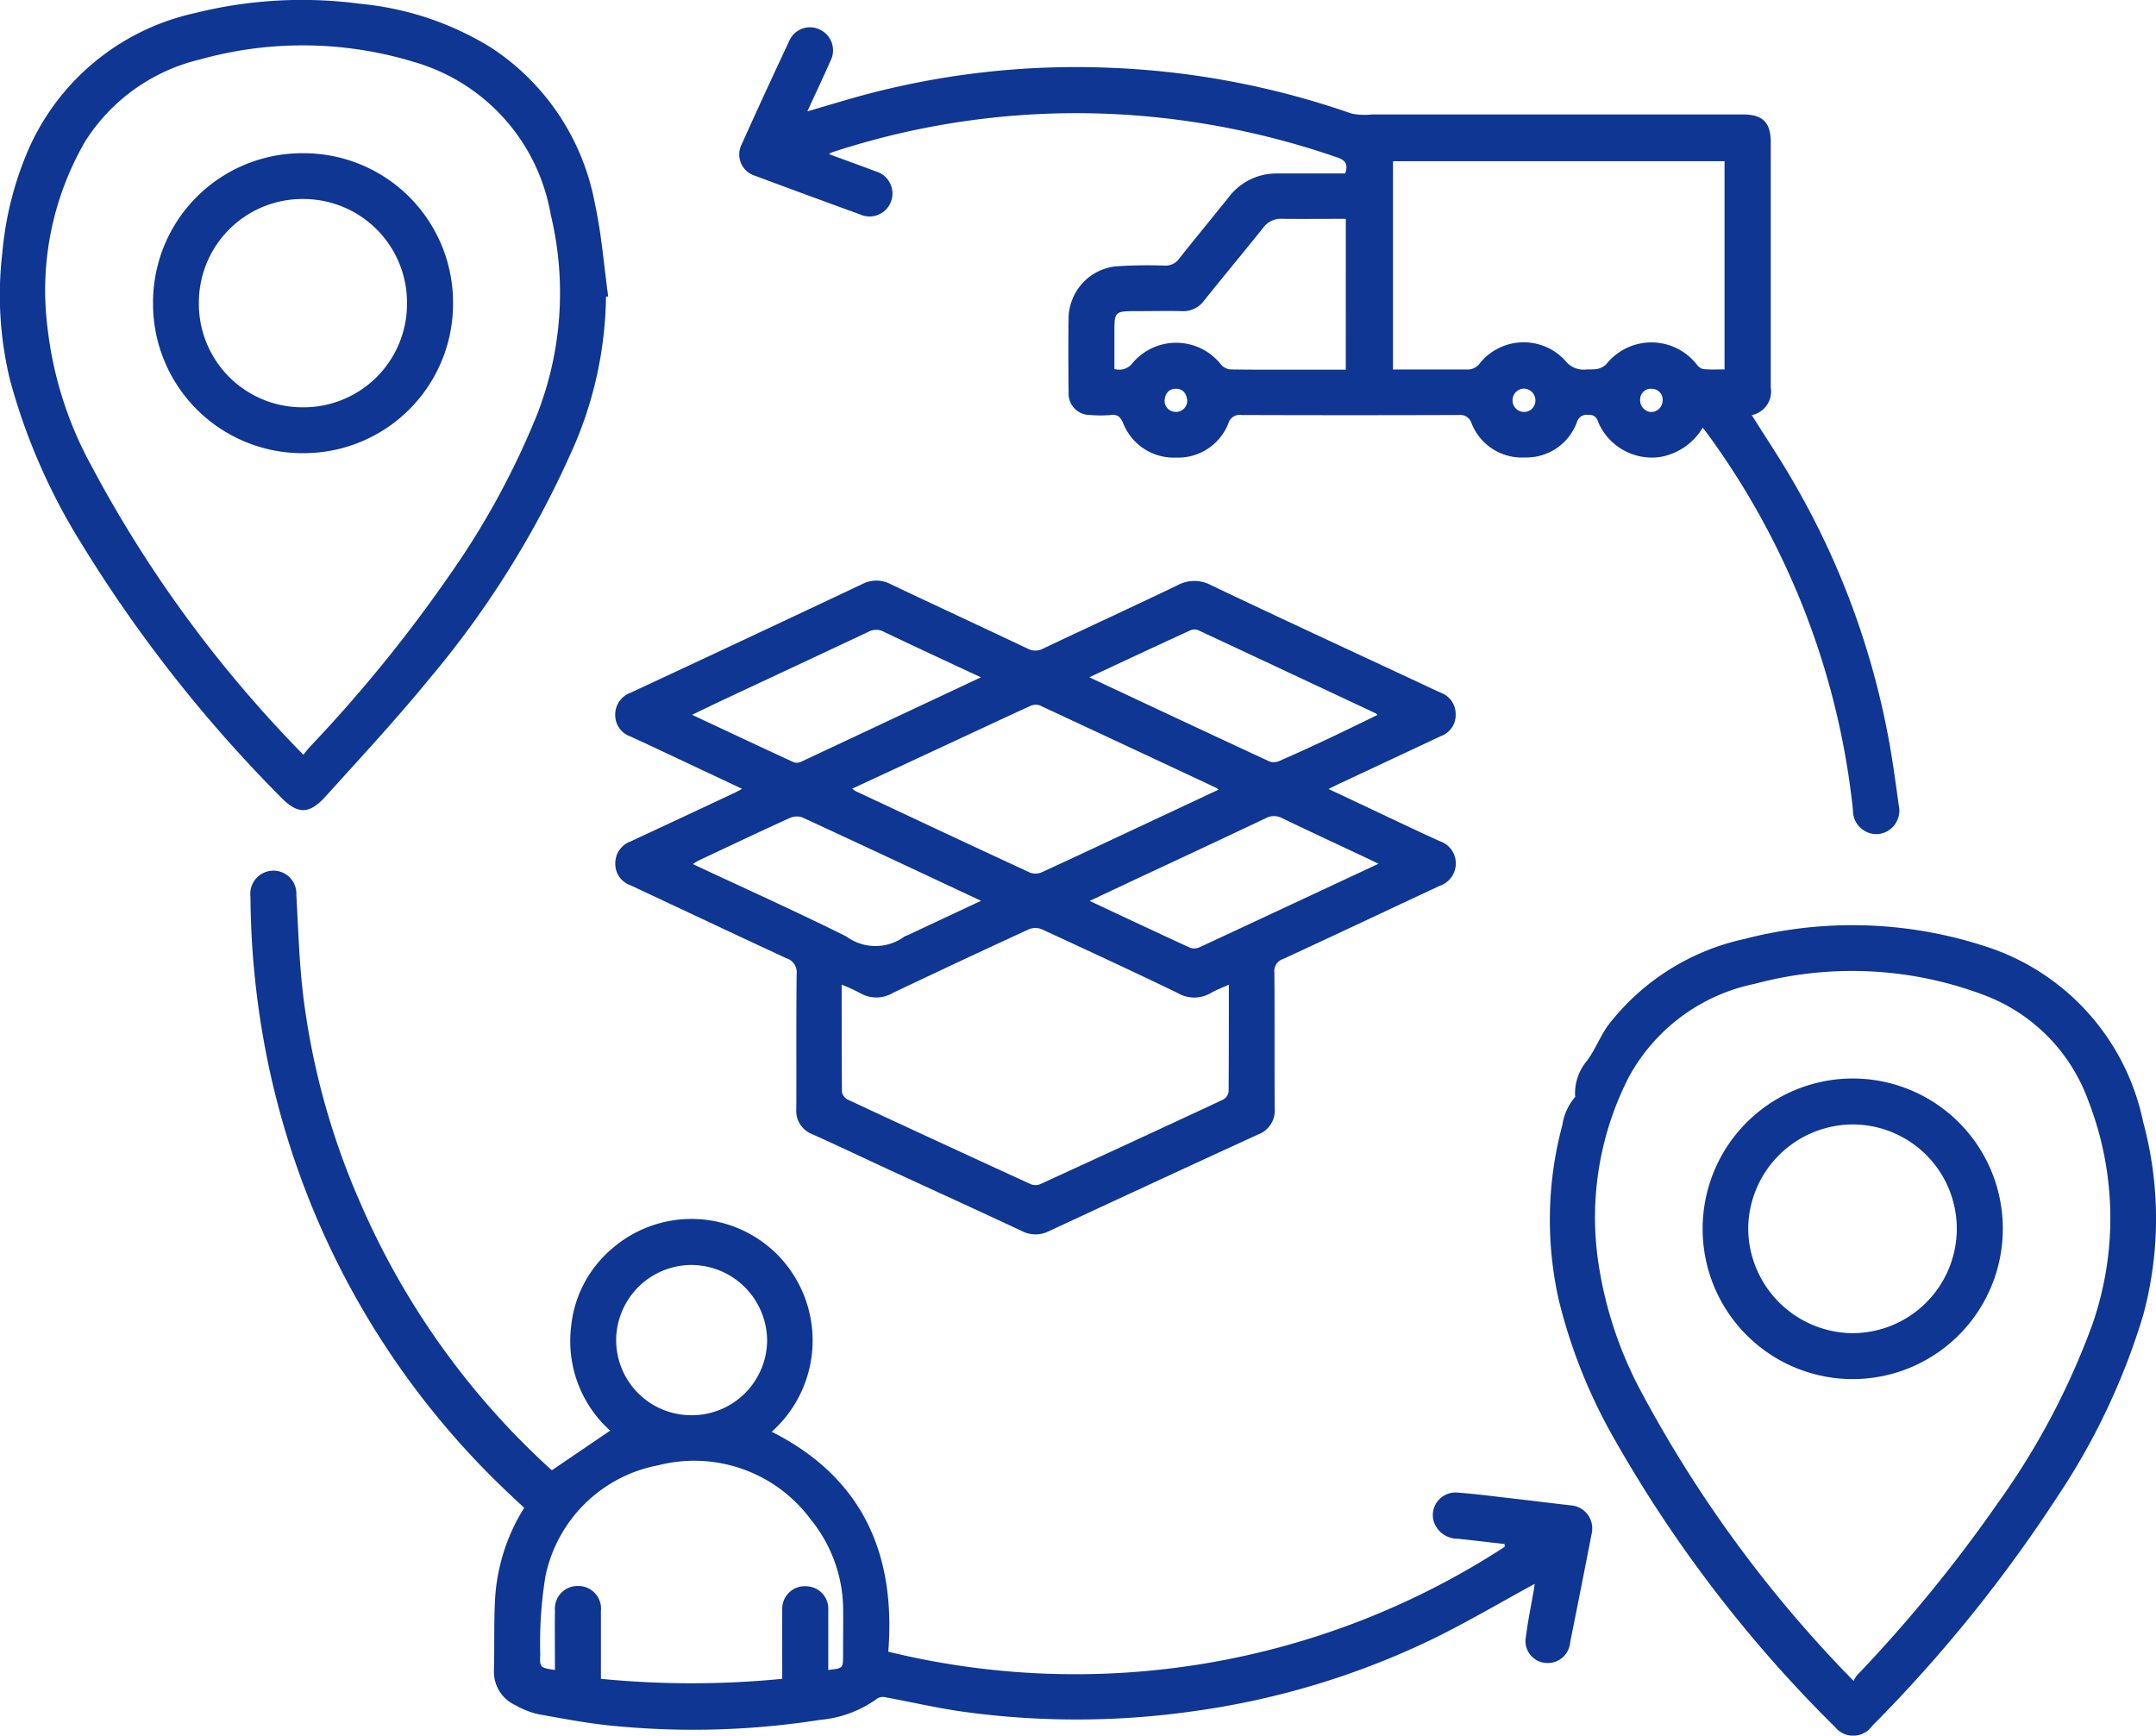 <svg xmlns="http://www.w3.org/2000/svg" width="69.285" height="55.776" viewBox="0 0 69.285 55.776">
  <g id="Fully_Fledged_Customizable_Dynamic_System" data-name="Fully Fledged Customizable Dynamic System" transform="translate(-342.793 1078.953)">
    <g id="Group_1556" data-name="Group 1556" transform="translate(342.793 -1078.953)">
      <path id="Path_1060" data-name="Path 1060" d="M679.46-758.37l-2.091-.984c-.5-.235-1-.471-1.5-.7a.722.722,0,0,1-.488-.678.747.747,0,0,1,.5-.73q3.722-1.733,7.435-3.487a.976.976,0,0,1,.9-.007c1.472.7,2.952,1.383,4.425,2.083a.523.523,0,0,0,.5-.01c1.438-.68,2.883-1.345,4.317-2.034a1.128,1.128,0,0,1,1.067,0c2.2,1.048,4.419,2.073,6.631,3.106.251.117.5.237.752.35a.725.725,0,0,1,.481.683.72.72,0,0,1-.477.714l-3.3,1.546c-.089.042-.175.087-.307.152l1.907.9c.555.261,1.107.525,1.666.777a.752.752,0,0,1,.516.721.76.76,0,0,1-.525.717c-1.674.782-3.344,1.573-5.022,2.347a.409.409,0,0,0-.284.441c.013,1.456,0,2.912.011,4.368a.818.818,0,0,1-.533.831q-3.366,1.545-6.724,3.109a.954.954,0,0,1-.875-.008c-1.4-.657-2.815-1.3-4.223-1.95-.834-.385-1.663-.78-2.5-1.157a.8.8,0,0,1-.519-.811c.007-1.446-.006-2.892.011-4.337a.472.472,0,0,0-.326-.507c-1.677-.776-3.346-1.568-5.021-2.349a.728.728,0,0,1-.481-.71.745.745,0,0,1,.5-.7q1.693-.788,3.383-1.583C679.315-758.292,679.365-758.32,679.46-758.37Zm15.636,6.294c-.221.1-.406.17-.574.267a1.049,1.049,0,0,1-1.065,0c-1.451-.7-2.91-1.377-4.373-2.051a.544.544,0,0,0-.405,0q-2.194,1.009-4.374,2.047a1.04,1.04,0,0,1-1.065,0,5.849,5.849,0,0,0-.582-.265c0,1.186,0,2.323.009,3.459a.361.361,0,0,0,.2.242q2.926,1.364,5.861,2.708a.405.405,0,0,0,.3.007q2.949-1.35,5.889-2.722a.354.354,0,0,0,.176-.255C695.1-749.76,695.1-750.888,695.1-752.076Zm-12.1-6.3a1.04,1.04,0,0,0,.112.08c1.869.876,3.736,1.754,5.609,2.62a.514.514,0,0,0,.38-.018c1.158-.531,2.309-1.075,3.463-1.615l2.205-1.034c-.032-.031-.043-.047-.057-.053q-2.842-1.333-5.687-2.658a.406.406,0,0,0-.3.02c-.827.376-1.649.763-2.473,1.146Zm7.626-3.577c1.968.922,3.879,1.82,5.794,2.707a.451.451,0,0,0,.324-.028c.516-.225,1.028-.46,1.537-.7.531-.25,1.058-.509,1.6-.772a.42.42,0,0,0-.064-.054q-2.843-1.335-5.688-2.665a.332.332,0,0,0-.247-.006C692.81-762.983,691.748-762.485,690.618-761.957Zm-3.485,7.18c-1.957-.916-3.85-1.806-5.749-2.682a.557.557,0,0,0-.41.026c-.979.446-1.952.908-2.925,1.366a1.885,1.885,0,0,0-.176.111c1.668.782,3.316,1.521,4.932,2.326a1.578,1.578,0,0,0,1.869,0,.414.414,0,0,1,.082-.033Zm0-7.18c-1.075-.5-2.1-.976-3.126-1.466a.516.516,0,0,0-.5.005c-1.537.725-3.078,1.443-4.617,2.164-.336.158-.67.32-1.044.5,1.119.524,2.191,1.029,3.268,1.525a.331.331,0,0,0,.244-.02C683.272-760.141,685.177-761.036,687.138-761.957Zm12.776,5.991c-.132-.064-.209-.1-.286-.139-.938-.441-1.879-.877-2.813-1.327a.55.55,0,0,0-.526,0c-1.4.664-2.8,1.318-4.208,1.975l-1.453.684c1.114.522,2.173,1.021,3.237,1.509a.411.411,0,0,0,.3-.022C696.065-754.166,697.959-755.053,699.915-755.966Z" transform="translate(-655.61 783.721)" fill="#0e3692"/>
      <path id="Path_1061" data-name="Path 1061" d="M745.377-1060.107c.506.187,1,.364,1.485.548a.739.739,0,0,1,.5.964.735.735,0,0,1-1,.42q-1.685-.611-3.365-1.238a.715.715,0,0,1-.439-1.007q.747-1.662,1.524-3.312a.723.723,0,0,1,.991-.38.734.734,0,0,1,.339,1.008c-.233.529-.48,1.051-.741,1.619.608-.177,1.161-.346,1.719-.5a26.322,26.322,0,0,1,7.868-.906,26.721,26.721,0,0,1,7.9,1.476,2.08,2.08,0,0,0,.658.029q2.347,0,4.695,0h7.22c.643,0,.9.254.9.9q0,3.937,0,7.874a.774.774,0,0,1-.611.888c.43.684.88,1.357,1.286,2.056a25.756,25.756,0,0,1,3.159,8.605c.108.623.192,1.25.279,1.876a.758.758,0,0,1-.65.926.758.758,0,0,1-.822-.774,24.756,24.756,0,0,0-2.1-7.688,25.037,25.037,0,0,0-2.52-4.324c-.063-.087-.13-.171-.208-.274a1.976,1.976,0,0,1-1.388.946,1.879,1.879,0,0,1-1.976-1.137.284.284,0,0,0-.321-.219.32.32,0,0,0-.354.224,1.729,1.729,0,0,1-1.68,1.144,1.737,1.737,0,0,1-1.71-1.1.377.377,0,0,0-.416-.264q-3.49.012-6.981,0a.374.374,0,0,0-.415.262,1.733,1.733,0,0,1-1.678,1.106,1.75,1.75,0,0,1-1.707-1.11c-.086-.19-.167-.281-.386-.259a3.966,3.966,0,0,1-.682,0,.684.684,0,0,1-.683-.714c-.008-.812-.012-1.625,0-2.436a1.7,1.7,0,0,1,1.5-1.625,15.18,15.18,0,0,1,1.573-.026.537.537,0,0,0,.477-.22c.521-.66,1.059-1.307,1.584-1.963a1.919,1.919,0,0,1,1.561-.777h2.192c.1-.286.02-.421-.255-.516a25.884,25.884,0,0,0-6.157-1.323,25.118,25.118,0,0,0-10.12,1.173C745.414-1060.158,745.41-1060.146,745.377-1060.107Zm28.769,6.915v-6.692H763.491v6.694c.8,0,1.581,0,2.361,0a.484.484,0,0,0,.424-.193,1.81,1.81,0,0,1,2.743-.1.748.748,0,0,0,.71.29,2.409,2.409,0,0,0,.3-.009.617.617,0,0,0,.312-.152,1.851,1.851,0,0,1,2.915.008.353.353,0,0,0,.2.142C773.674-1053.181,773.9-1053.192,774.146-1053.192Zm-12.171-4.84c-.7,0-1.368.007-2.039,0a.7.7,0,0,0-.613.283c-.63.787-1.276,1.562-1.906,2.349a.827.827,0,0,1-.717.335c-.475-.011-.95,0-1.425,0-.738,0-.738,0-.737.733,0,.381,0,.761,0,1.125a.535.535,0,0,0,.586-.193,1.833,1.833,0,0,1,2.847.06.46.46,0,0,0,.313.149c.881.012,1.761.007,2.642.007h1.048Zm-5.824,5.843a.356.356,0,0,0,.355.362.359.359,0,0,0,.372-.367c-.02-.218-.133-.38-.368-.376S756.169-1052.41,756.151-1052.189Zm15.283-.051a.382.382,0,0,0,.339.417.372.372,0,0,0,.382-.362.349.349,0,0,0-.355-.385A.341.341,0,0,0,771.434-1052.24Zm-3.366.036a.376.376,0,0,0-.38-.371.374.374,0,0,0-.355.393.371.371,0,0,0,.367.356A.364.364,0,0,0,768.068-1052.2Z" transform="translate(-718.726 1065.064)" fill="#0e3692"/>
      <path id="Path_1062" data-name="Path 1062" d="M1181.485-573.217a1.629,1.629,0,0,1,.384-1.153c.277-.376.44-.836.725-1.2a7.551,7.551,0,0,1,4.341-2.713,13.76,13.76,0,0,1,7.609.2,7.52,7.52,0,0,1,5.195,5.681,11.871,11.871,0,0,1,0,6.215,21.79,21.79,0,0,1-2.767,5.846,46.244,46.244,0,0,1-5.941,7.349.749.749,0,0,1-1.193.036,42.416,42.416,0,0,1-7.177-9.405,17.234,17.234,0,0,1-1.7-4.313,11.729,11.729,0,0,1,.116-5.635,1.769,1.769,0,0,1,.426-.915Zm8.95,18.78a.89.89,0,0,1,.091-.162,46.39,46.39,0,0,0,4.543-5.555,23.836,23.836,0,0,0,3.04-5.745,10.407,10.407,0,0,0-.138-7.2,5.688,5.688,0,0,0-3.375-3.391,12,12,0,0,0-7.319-.354,5.966,5.966,0,0,0-4.072,3.012,9.886,9.886,0,0,0-.953,6.083,12.708,12.708,0,0,0,1.4,4.1A40.471,40.471,0,0,0,1190.435-554.437Z" transform="translate(-1130.867 608.456)" fill="#0e3692"/>
      <path id="Path_1063" data-name="Path 1063" d="M362.267-1069.42a12.47,12.47,0,0,1-1.151,5.079,30.629,30.629,0,0,1-4.532,7.21c-1.063,1.3-2.21,2.535-3.337,3.782-.524.58-.9.564-1.44.005a44.779,44.779,0,0,1-6.434-8.2,19.6,19.6,0,0,1-2.259-5.2,11.578,11.578,0,0,1-.245-4.095,10.717,10.717,0,0,1,.83-3.291,7.625,7.625,0,0,1,5.347-4.4,14.2,14.2,0,0,1,5.333-.3,9.73,9.73,0,0,1,4.176,1.395,7.643,7.643,0,0,1,3.354,5.019c.215.98.291,1.992.429,2.989Zm-9.725,14.722c.087-.106.145-.186.212-.257a46.133,46.133,0,0,0,4.488-5.519,25.741,25.741,0,0,0,2.8-5.131,10.742,10.742,0,0,0,.447-6.462,6.2,6.2,0,0,0-4.41-4.9,12.249,12.249,0,0,0-6.851-.077,6.007,6.007,0,0,0-3.7,2.638,9.55,9.55,0,0,0-1.21,5.969,12.06,12.06,0,0,0,1.418,4.465A40.047,40.047,0,0,0,352.541-1054.7Z" transform="translate(-342.793 1078.953)" fill="#0e3692"/>
      <path id="Path_1064" data-name="Path 1064" d="M1194.453-486.2l.012-.009Z" transform="translate(-1143.835 521.435)" fill="#0e3692"/>
      <path id="Path_1065" data-name="Path 1065" d="M520.751-587.858c-.619-.07-1.237-.148-1.856-.219-.59-.067-1.179-.146-1.77-.19a.729.729,0,0,0-.789.872.8.8,0,0,0,.779.609c.505.053,1.01.114,1.514.171,0,.03,0,.06,0,.091a25.3,25.3,0,0,1-19.807,3.369c.25-3.171-.849-5.605-3.746-7.068a3.929,3.929,0,0,0,.225-5.648,3.894,3.894,0,0,0-5.371-.224,3.764,3.764,0,0,0-1.3,2.49,3.866,3.866,0,0,0,1.254,3.346l-1.872,1.273c-.011-.01-.055-.048-.1-.087a25,25,0,0,1-6.063-8.519,23.782,23.782,0,0,1-1.824-6.6c-.134-1.088-.164-2.189-.226-3.284a.738.738,0,0,0-.462-.726.744.744,0,0,0-1.012.786,27.21,27.21,0,0,0,.488,4.955,26.388,26.388,0,0,0,7.9,14.3c.134.128.272.253.409.381a6.2,6.2,0,0,0-.932,2.859c-.047.78-.02,1.564-.04,2.345a1.183,1.183,0,0,0,.7,1.146,2.646,2.646,0,0,0,.742.287c.825.148,1.652.307,2.486.38a26.279,26.279,0,0,0,6.543-.2,3.684,3.684,0,0,0,1.865-.7.379.379,0,0,1,.268-.022c.855.156,1.7.357,2.563.471a26.652,26.652,0,0,0,7.339-.032,25.653,25.653,0,0,0,7.626-2.3c1.126-.547,2.207-1.188,3.315-1.791-.006.038-.015.106-.026.173-.087.505-.193,1.008-.256,1.516a.705.705,0,0,0,.584.849.723.723,0,0,0,.835-.653q.353-1.754.694-3.511A.741.741,0,0,0,520.751-587.858Zm-28.172-7.723a2.443,2.443,0,0,1,2.349,2.427,2.421,2.421,0,0,1-2.431,2.4,2.415,2.415,0,0,1-2.42-2.437A2.426,2.426,0,0,1,492.579-595.581Zm4.79,12.539c0,.42,0,.42-.476.474,0-.643,0-1.283,0-1.923a.719.719,0,0,0-.669-.764.727.727,0,0,0-.81.772c-.005.722,0,1.444,0,2.2a29.841,29.841,0,0,1-5.827,0v-.312c0-.624,0-1.248,0-1.871a.727.727,0,0,0-.73-.8.725.725,0,0,0-.747.782c-.009.632,0,1.265,0,1.917-.477-.074-.492-.075-.473-.495a13.425,13.425,0,0,1,.165-2.505,4.566,4.566,0,0,1,3.639-3.581,4.657,4.657,0,0,1,4.888,1.742,4.637,4.637,0,0,1,1.043,2.961C497.375-583.973,497.369-583.508,497.369-583.042Zm3.291.969h0Z" transform="translate(-470.276 636.234)" fill="#0e3692"/>
      <path id="Path_1066" data-name="Path 1066" d="M1273.032-490.953a4.829,4.829,0,0,1-4.822,4.812,4.825,4.825,0,0,1-4.824-4.837,4.825,4.825,0,0,1,4.808-4.823A4.821,4.821,0,0,1,1273.032-490.953Zm-1.479.007a3.35,3.35,0,0,0-3.274-3.378,3.373,3.373,0,0,0-3.429,3.355,3.386,3.386,0,0,0,3.316,3.352A3.358,3.358,0,0,0,1271.553-490.945Z" transform="translate(-1208.67 530.46)" fill="#0e3692"/>
      <path id="Path_1067" data-name="Path 1067" d="M425.539-991.285a4.793,4.793,0,0,1,4.8-4.817,4.8,4.8,0,0,1,4.841,4.839,4.8,4.8,0,0,1-4.819,4.8A4.8,4.8,0,0,1,425.539-991.285Zm1.473-.017a3.326,3.326,0,0,0,3.308,3.365,3.324,3.324,0,0,0,3.38-3.293,3.33,3.33,0,0,0-3.277-3.4A3.33,3.33,0,0,0,427.012-991.3Z" transform="translate(-420.621 1001.026)" fill="#0e3692"/>
    </g>
  </g>
</svg>
